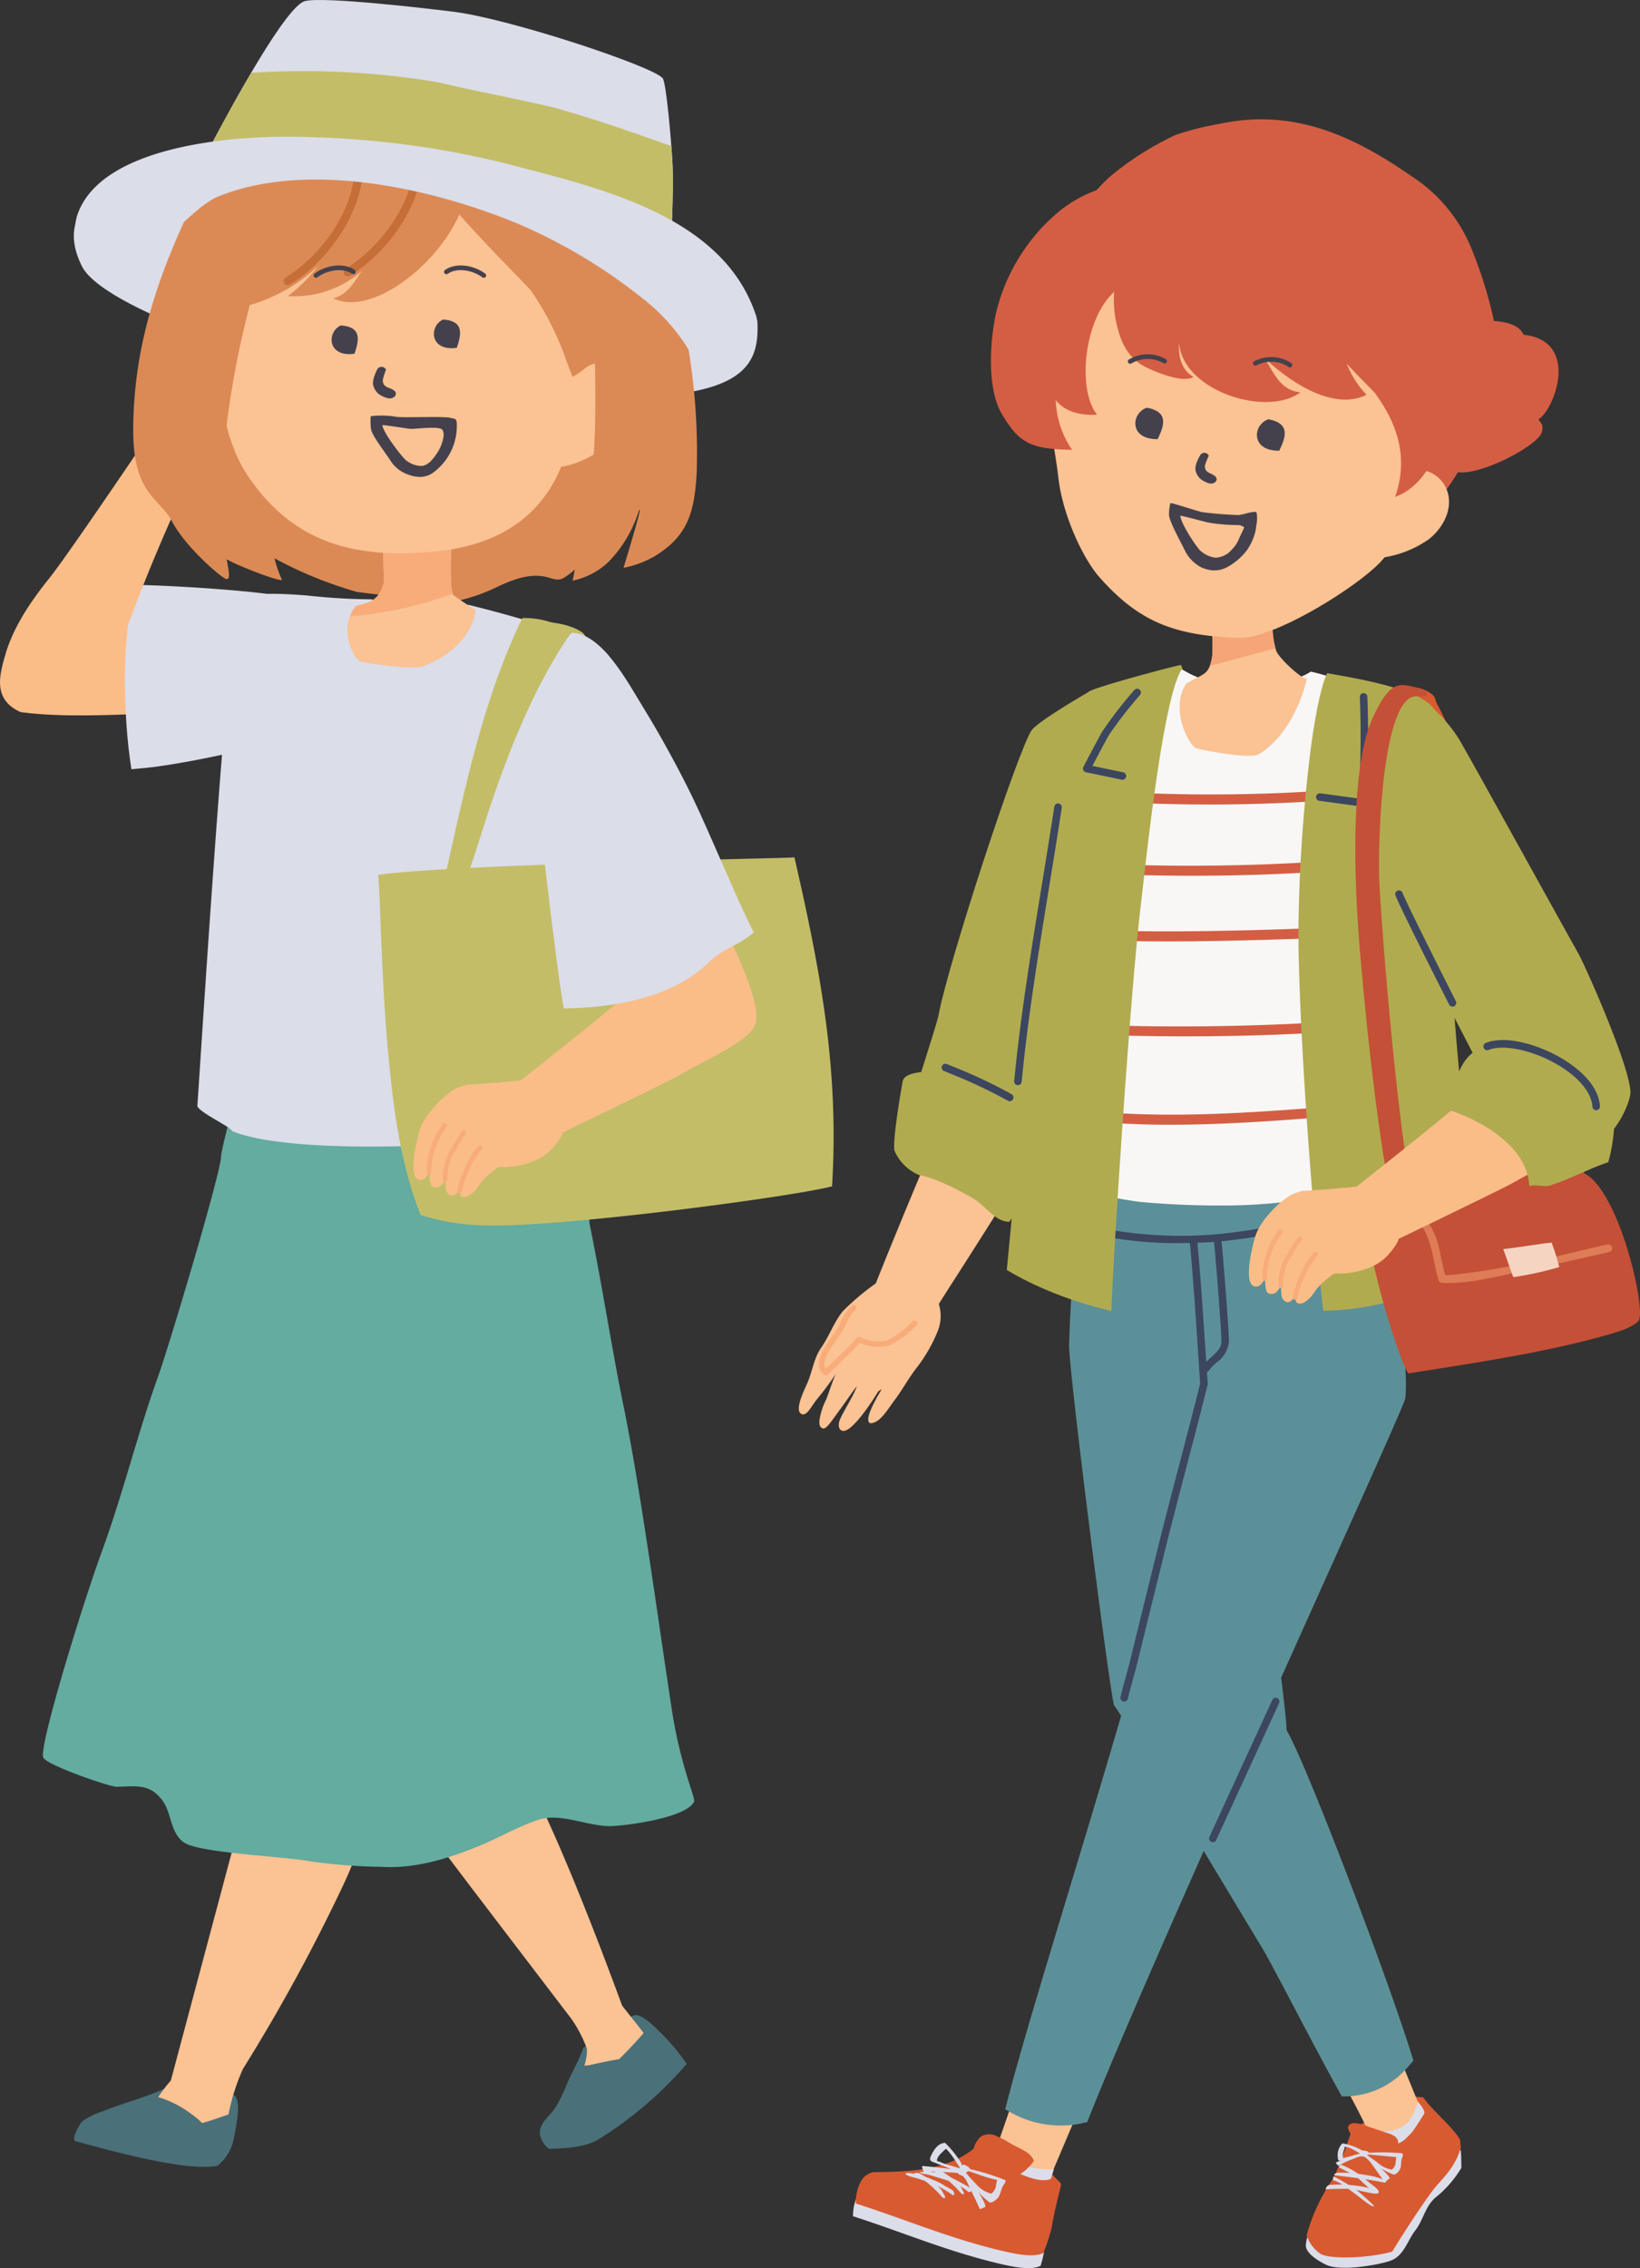 <svg id="img-deco01" xmlns="http://www.w3.org/2000/svg" xmlns:xlink="http://www.w3.org/1999/xlink" width="211.081" height="291.816" viewBox="0 0 211.081 291.816">
  <rect x="0" y="0" width="211.081" height="291.816" fill="#333333" stroke="none"/>
  <defs>
    <clipPath id="clip-path">
      <rect id="長方形_875" data-name="長方形 875" width="211.081" height="291.816" fill="none"/>
    </clipPath>
  </defs>
  <g id="グループ_3141" data-name="グループ 3141" clip-path="url(#clip-path)">
    <path id="パス_20839" data-name="パス 20839" d="M148.8,294.783c1.089-1.533,1.661-3.34,2.854-4.778a33.3,33.3,0,0,1,4.207-3.547c.978-2.439,4.349-10.8,7.514-18.153.921.46,8.156,3.54,10.9,4.525-4.561,7.394-10.159,15.995-10.295,16.283a5.241,5.241,0,0,1-.166,3.551,20.111,20.111,0,0,1-2.626,4.574c-1.056,1.33-1.854,2.84-2.869,4.2-1.131,1.519-1.942,3-3.161,3.009-1.067-.343,1.414-4.251,1.482-4.4l-.457.311c-.086.158-3.472,5.734-4.73,5.02-.122-.072-.438-.25-.323-.98.136-.874,1.945-3.492,2.28-4.694-.423.534-1.729,2.416-2.115,2.938-1.193,1.609-1.836,2.707-2.316,2.45-.253-.136-.4-.259-.364-1.027a8.62,8.62,0,0,1,.866-2.665c.423-1.079.842-2.457,1.243-3.3a39,39,0,0,1-2.482,3.329c-.687.854-1.259,2.165-1.938,1.836-.988-.479.426-3.205.795-4.078.594-1.407.837-3.176,1.705-4.4" transform="translate(-43.145 -121.34)" fill="#fbc293"/>
    <path id="パス_20840" data-name="パス 20840" d="M172.225,309.475c.149-.259.289-.535.429-.816a6.728,6.728,0,0,1,1.392-2.07.352.352,0,0,1,.464.529,6.244,6.244,0,0,0-1.228,1.86c-.148.293-.294.582-.45.851s-.4.611-.669,1c-.726,1.028-1.823,2.583-1.649,3.511a.818.818,0,0,0,.186.39c.486-.492.987-.972,1.487-1.453.85-.819,1.73-1.664,2.528-2.552a.353.353,0,0,1,.455-.06,5.152,5.152,0,0,0,3.519.371,12.335,12.335,0,0,0,3.064-2.315l.133-.122a.351.351,0,0,1,.475.518l-.129.121a11.637,11.637,0,0,1-3.346,2.471,6.1,6.1,0,0,1-3.839-.3c-.764.828-1.581,1.614-2.373,2.378-.573.552-1.149,1.1-1.7,1.67a.355.355,0,0,1-.329.1.341.341,0,0,1-.118-.051,1.545,1.545,0,0,1-.7-1.031c-.23-1.223.876-2.79,1.763-4.047.264-.376.491-.7.638-.947" transform="translate(-64.4 -138.614)" fill="#f7ac7a"/>
    <path id="パス_20841" data-name="パス 20841" d="M140.028,167.418c.852-1.187,7.349-4.931,7.349-4.931l2.916,19.113-6.1,33.292s-5.162,9.2-5.162,9.523-14.855-7.937-14.855-7.937,3.656-11.3,3.834-12.288c1.172-6.535,10.3-34.382,12.018-36.772" transform="translate(-7.231 -73.484)" fill="#b1ab4f"/>
    <path id="パス_20842" data-name="パス 20842" d="M138.03,251.624c5.63,1.128,17.293,7.635,18.435,10.682a83.033,83.033,0,0,0-7.95,8.681c-1.908-.035-2.949-2.029-4.759-3.077-1.4-.808-4.682-2.574-6.839-2.931a5.964,5.964,0,0,1-3.178-3.157c-.254-1.325.853-7.826,1.067-8.9s2.153-1.155,3.225-1.3" transform="translate(-18.62 -113.795)" fill="#b1ab4f"/>
    <path id="パス_20843" data-name="パス 20843" d="M147.89,249.887l.623.26a64.815,64.815,0,0,1,7.717,3.623.484.484,0,1,1-.483.839,64.166,64.166,0,0,0-7.607-3.569l-.623-.26a.484.484,0,0,1,.372-.893" transform="translate(-26.033 -112.993)" fill="#3c465f"/>
    <path id="パス_20844" data-name="パス 20844" d="M42.524,513.2c.29.206,8.442,1.435,10.825-1.085a37.307,37.307,0,0,0,7.4-10.724,7.711,7.711,0,0,1,1.2,2.151c.041.712.056,1.424.053,2.14a14.406,14.406,0,0,1-3.426,3.889c-1.261,1.183-1.475,2.822-2.509,4.163C55,515.121,54.605,517.1,52.7,517.68c-1.886.578-6.335,1.3-8.1.455-.922-.441-2.7-1.486-2.608-2.568.107-1.238.7-2.251.541-2.362" transform="translate(126.082 -226.753)" fill="#dbdde9"/>
    <path id="パス_20845" data-name="パス 20845" d="M48.056,496.4a23.346,23.346,0,0,0,7.137-3.883,17.467,17.467,0,0,1,1.924.061c1.3,1.826,3.923,3.928,4.746,5.458.036.358.071.716.093,1.074-.891,2.812-2.406,3.867-3.672,5.536-1.458,1.923-4.471,6.613-5.14,7.779-3.189.878-7.8.983-9.145.339a4.428,4.428,0,0,1-1.879-2.453,23.981,23.981,0,0,1,3.506-7.414,68.291,68.291,0,0,0,2.431-6.5" transform="translate(126.055 -222.736)" fill="#d85a31"/>
    <path id="パス_20846" data-name="パス 20846" d="M92.656,449.051c-.033-.009-.052-.021-.045-.038s.019.006.045.038" transform="translate(67.698 -203.062)" fill="#fbc293"/>
    <path id="パス_20847" data-name="パス 20847" d="M62.027,443.356c2.567,6.172,11,27.352,11.375,27.95.248.394.425.679.425.679s-.646,3.264-5.462,3.622c-.46.035-.908.145-1.361.194.081-.488-.277-.778-.314-1.2-.114-1.331-14.682-26.991-15.612-28.11.6.172,7.277-.815,10.949-3.138" transform="translate(109.275 -200.505)" fill="#fbc293"/>
    <path id="パス_20848" data-name="パス 20848" d="M55.96,505.149a.106.106,0,0,1,.027.02l.026-.015c.152-.078.862.128.8.185a.464.464,0,0,0-.061.081l.311-.013a29.723,29.723,0,0,1,3.945.061c.1.008.185.048.2.115.05.244-.1.44-.151.67-.08.359-.048.725-.132,1.081-.1.422-.654.976-.927.879a10.091,10.091,0,0,1-1.751-.879c-.271-.2-1.731-1.285-1.8-1.3l0-.006-.1-.084a3.3,3.3,0,0,1-.64-.117.929.929,0,0,1,.02-.116,3.715,3.715,0,0,1,.226-.56m2.009,1.528a3.48,3.48,0,0,0,1.805.9c.176,0,.507-.555.512-.8,0-.338.083-.48.072-.815-1.278-.09-3.328-.321-3.7-.311,0,.013-.008.028-.013.04.431.415.841.6,1.326.989" transform="translate(119.341 -228.445)" fill="#dbdde9"/>
    <path id="パス_20849" data-name="パス 20849" d="M58.933,506.337c.25.033,3.214,2.48,3.162,2.928-.2.163-.415.316-.626.468-.122-.114-1.321-1.848-1.6-2.208a4.164,4.164,0,0,0-1.042-1.088c.041-.059.078-.1.1-.1" transform="translate(116.76 -228.987)" fill="#dbdde9"/>
    <path id="パス_20850" data-name="パス 20850" d="M67.175,506.473c.285-.073,1.452-.593,1.538-.186a.07.07,0,0,1,0,.014,2.119,2.119,0,0,0-.565.136c-.422.189-.85.329-1.337.536a5.446,5.446,0,0,0-.983.546c-.152.112-.517-.373-.439-.406a13.082,13.082,0,0,1,1.791-.639" transform="translate(106.559 -228.895)" fill="#dbdde9"/>
    <path id="パス_20851" data-name="パス 20851" d="M65.8,503.46a7.871,7.871,0,0,1,2,.649,4.876,4.876,0,0,1,.553.3c-.047.1-.125.352-.161.462s-.061.216-.061.216-1.849.416-2.237.487c-.2.037-.483.184-.639.072-.092-.067-.113-.338-.115-.468a2.122,2.122,0,0,1,.553-1.688.146.146,0,0,1,.111-.031m-.019,1.747c.083.261.2.076.391.043.615-.1,1.225-.366,1.824-.485a12.949,12.949,0,0,0-1.264-.709c-.2-.072-.658-.191-.658-.191a5.8,5.8,0,0,0-.217.678,1.54,1.54,0,0,0-.075.664" transform="translate(107.044 -227.686)" fill="#dbdde9"/>
    <path id="パス_20852" data-name="パス 20852" d="M61.7,508.5a9.268,9.268,0,0,1,2.159,1.155,16.753,16.753,0,0,1,1.418,1.112c.262.226,1.188.851,1.226,1.148a.258.258,0,0,1,0,.058c-.36.652-2.138-1.387-2.769-1.853a16.813,16.813,0,0,0-2.341-1.282.4.4,0,0,1,.307-.339" transform="translate(110.952 -229.965)" fill="#dbdde9"/>
    <path id="パス_20853" data-name="パス 20853" d="M63.2,511.493c.759.4,1.482.858,2.2,1.312a30.6,30.6,0,0,1,2.407,2.143.668.668,0,0,1-.012.1c-.3.064-1.509-.928-1.871-1.211-.817-.632-1.737-1.3-2.543-1.823a3.741,3.741,0,0,0-.828-.337,1.831,1.831,0,0,1,.061-.492c.2.1.4.208.589.311" transform="translate(109.013 -231.179)" fill="#dbdde9"/>
    <path id="パス_20854" data-name="パス 20854" d="M60.052,510.365a.329.329,0,0,0,.081-.026c.444-.016.911-.013,1.426.014a24.02,24.02,0,0,1,3.05.423c.553.1,2.2.6,1.669.807-.013.006-.02.026-.031.038-.048-.011-.095-.023-.141-.032-2.192-.444-4.263-.672-6.429-.946a.5.5,0,0,1,.375-.278" transform="translate(112.01 -230.793)" fill="#dbdde9"/>
    <path id="パス_20855" data-name="パス 20855" d="M61.906,513.166l.1-.008a16.977,16.977,0,0,1,2.137-.011,16.533,16.533,0,0,1,2.126.259c.351.067.7.14,1.039.232a2.865,2.865,0,0,1,.8.209c.088.057.1.267.132.341-.11.38-3-.48-3.645-.519-.261-.017-2.258-.01-3.169.07a.682.682,0,0,1,.479-.572" transform="translate(109.192 -232.054)" fill="#dbdde9"/>
    <path id="パス_20856" data-name="パス 20856" d="M57.266,496.312a6.435,6.435,0,0,0,1.276-2.718c.554.649,1,1.288.825,1.6-.15.272-1.4,2.209-1.627,2.444-.943.979-1.282,1.4-2.7,1.567-.817.1-2.516-.712-3.221-.9-.175-.213-.583-.716-1.164-1.431a11.873,11.873,0,0,0,3.267.542,4.341,4.341,0,0,0,3.341-1.109" transform="translate(123.928 -223.225)" fill="#dbdde9"/>
    <path id="パス_20857" data-name="パス 20857" d="M57.639,498.681a5.413,5.413,0,0,1,1.73.443q1.228.414,2.459.821c.489.162,1.117.359,1.352.867a1.225,1.225,0,0,1-.65,1.546,44.888,44.888,0,0,1-4.631-1.29,4.7,4.7,0,0,1-1.044-1.575c-.214-.507.266-.808.783-.812" transform="translate(116.699 -225.525)" fill="#d85a31"/>
    <path id="パス_20858" data-name="パス 20858" d="M130.087,457.282l9.9,1.985-11.534,27.139c-1.592,3.212-.239,2.835-3.717,3.9-1.294.395-6.725,1.092-7.558-.538-.508-.993,2.947-4.471,3.673-5.421.349-.46,9.233-27.061,9.233-27.061" transform="translate(6.932 -206.803)" fill="#fbc293"/>
    <path id="パス_20859" data-name="パス 20859" d="M140.464,516.36a71.337,71.337,0,0,0,13.578,4.925c3.206.882,7.03,2.1,10.584,1.978a14.315,14.315,0,0,1-.435,1.768c-1.061.527-2.773.343-5.626-.345-6.587-1.587-12.217-4.006-18.52-6.025a6.325,6.325,0,0,1,.21-1.669,5.907,5.907,0,0,1,.208-.632" transform="translate(-30.257 -233.52)" fill="#dbdde9"/>
    <path id="パス_20860" data-name="パス 20860" d="M138.248,507.383c4.868-.053,9.866-.2,13.405-3.411a13.474,13.474,0,0,1,2.826,1.1c1.251.625,2.473,1.3,3.778,1.8a21.821,21.821,0,0,0,3.18.9c.133.339.957.851,1.012,1.217-.415,1.779-.908,3.589-1.188,5.377a20.594,20.594,0,0,1-1.1,3.415c-1.064.528-2.773.344-5.626-.343-6.587-1.589-12.218-4.008-18.521-6.027a6.351,6.351,0,0,1,.211-1.67c.411-1.542,1.047-2.077,2.018-2.361" transform="translate(-25.874 -227.918)" fill="#d85a31"/>
    <path id="パス_20861" data-name="パス 20861" d="M149.324,508.78a2.4,2.4,0,0,1,.372-.339c.19-.047.891.4.812.455-.029.019.135.13.248.155a28.955,28.955,0,0,1,4.428,1.406c-.018.308-.243.5-.372.761-.2.407-.277.856-.477,1.259-.24.478-1.012.982-1.277.789a10.943,10.943,0,0,1-1.618-1.562c-.34-.46-1.638-1.585-1.637-1.643-.026-.045-.053-.087-.078-.129a3.2,3.2,0,0,1-.682-.339.389.389,0,0,1,.015-.053,3.811,3.811,0,0,1,.267-.761m2.02,2.129a3.766,3.766,0,0,0,1.948,1.252c.2.012.609-.647.632-.952.027-.418.12-.406.131-.823-1.421-.21-3.3-1.087-3.718-1.1-.007.016-.265.188-.27.2a18.9,18.9,0,0,0,1.277,1.423" transform="translate(-25.742 -229.938)" fill="#dbdde9"/>
    <path id="パス_20862" data-name="パス 20862" d="M154.375,510.9c.057.07.108.135.147.19.306.419,2.332,3.4,2.113,3.836-.221.1-.452.2-.681.288-.511-1.148-1.588-3.335-2.13-4.475.179.059.362.115.547.162Z" transform="translate(-29.83 -230.977)" fill="#dbdde9"/>
    <path id="パス_20863" data-name="パス 20863" d="M157.4,510.1c1.769-.317,3.85.7,5.344,1.55.215.122,1.544.707.847,1.03-.183.085-.428-.21-.556-.3a10.012,10.012,0,0,0-3.036-1.4c-.645-.185-1.278-.417-1.934-.567a3.042,3.042,0,0,1-.97-.245.169.169,0,0,1,.039-.012c.09-.024.178-.044.265-.059" transform="translate(-38.76 -230.662)" fill="#dbdde9"/>
    <path id="パス_20864" data-name="パス 20864" d="M161.459,510.4c.057-.006.112-.007.168-.01a10.33,10.33,0,0,1,2.96.848,7.849,7.849,0,0,1,1.787.908,5.92,5.92,0,0,1,.876.5c.174.158.311.79-.074.552a14.084,14.084,0,0,0-2.949-1.6c-.751-.24-1.5-.523-2.266-.7-.252-.056-1.347-.439-.5-.506" transform="translate(-44.611 -230.819)" fill="#dbdde9"/>
    <path id="パス_20865" data-name="パス 20865" d="M159.236,509.44a2.113,2.113,0,0,1,.326.066c.327.188.652.382.965.591.1.075.208.149.312.219.065.045.133.093.2.138a8.3,8.3,0,0,1,1.243,1.111,7.182,7.182,0,0,1,.518.93c.065.286-.193.245-.422,0a15.321,15.321,0,0,0-2.039-1.938c-.316-.208-.685-.341-1.006-.543-.3-.184-.851-.664-.1-.573" transform="translate(-38.745 -230.386)" fill="#dbdde9"/>
    <path id="パス_20866" data-name="パス 20866" d="M163.655,510.373a2.124,2.124,0,0,1,.324.065c.328.188.65.383.964.592.1.075.208.148.311.219l.2.138A8.159,8.159,0,0,1,166.7,512.5a7.048,7.048,0,0,1,.52.929c.065.288-.194.245-.423,0a15.228,15.228,0,0,0-2.038-1.939c-.319-.209-.685-.341-1.008-.544-.294-.183-.85-.663-.093-.572" transform="translate(-45.582 -230.807)" fill="#dbdde9"/>
    <path id="パス_20867" data-name="パス 20867" d="M160.726,503.325a.194.194,0,0,1,.148.053,13.109,13.109,0,0,1,1.928,2.388c.153.239.343,1.02.426,1.064-.035.037-.156.357-.188.395-.5-.079-1.687-.519-1.361-.457-.911-.453-1.488-.589-1.986-.819-.252-.119-.674-.176-.787-.434-.067-.154.074-.491.153-.646.329-.656.815-1.437,1.667-1.544m-.509,2.468c.714.347,1.78.54,2.58.846-.37-.593-.891-1.383-1.2-1.8-.185-.248-.648-.761-.648-.761a6.683,6.683,0,0,0-.667.623,1.825,1.825,0,0,0-.489.724c-.062.372.182.249.426.367" transform="translate(-39.179 -227.625)" fill="#dbdde9"/>
    <path id="パス_20868" data-name="パス 20868" d="M164.471,509.34c-.083.08.119.308.038.393a10.154,10.154,0,0,0-1.407-.152c-.58-.011-1.147-.092-1.816-.123a5.792,5.792,0,0,0-1.4.111c-.222.053-.469-.819-.363-.812.826.044,4.455.456,4.947.584" transform="translate(-40.815 -230.082)" fill="#dbdde9"/>
    <path id="パス_20869" data-name="パス 20869" d="M138.713,505.64c2.278,1.149,4.985,2.177,7.594,1.959q-.18.62-.368,1.245c-1.4.622-3.552-.5-4.808-.935a14.656,14.656,0,0,1-3.405-1.5c.12-.346.244-.716.374-1.1.206.11.409.223.615.328" transform="translate(-10.666 -228.524)" fill="#dbdde9"/>
    <path id="パス_20870" data-name="パス 20870" d="M143.461,501.621a2.048,2.048,0,0,1,2.01-.094,13.942,13.942,0,0,1,1.926,1.024c.666.377,1.381.666,2.018,1.1a2.256,2.256,0,0,1,.886,1.066,5.61,5.61,0,0,1-2.63,2.141,31.231,31.231,0,0,1-5.186-2.381,2.057,2.057,0,0,1-.028-.853,3.209,3.209,0,0,1,1-2" transform="translate(-17.235 -226.714)" fill="#d85a31"/>
    <path id="パス_20871" data-name="パス 20871" d="M74.075,303.624c2.215,17.711,7.116,52.78,7.159,56.3,2.511,4.184,13.345,32.657,16.321,42.51-.238.276-.471.54-.692.79a10.733,10.733,0,0,1-8.522,3.8c-3.52-6.265-8.811-16.711-10.247-19.079-4.643-7.672-18.639-31.06-19.075-31.2-.743-3.15-5.834-43.148-5.777-46.387.094-5.344,20.832-6.729,20.832-6.729" transform="translate(84.362 -137.312)" fill="#5c9098"/>
    <path id="パス_20872" data-name="パス 20872" d="M77.585,305.867c-5.1-1.455-9.694-6-14.367-9.309.117-5.756,1.294-20.69,1.352-21.484l36.567-1.953c.431,2.536,6.114,21.365,5.359,30.284-.348,1.819-32.388,71.382-40.945,93.128A13.182,13.182,0,0,1,55,394.883c4.874-19.6,27.885-87.5,22.581-89.016" transform="translate(74.386 -123.517)" fill="#5c9098"/>
    <path id="パス_20873" data-name="パス 20873" d="M71.7,286.569a53.826,53.826,0,0,0,15.973.976,81.231,81.231,0,0,0,12.966-2.379l1.854-.443a.484.484,0,0,1,.223.943q-.926.219-1.851.442a82.056,82.056,0,0,1-13.123,2.4q-2.575.187-5.007.187a49.846,49.846,0,0,1-11.255-1.186.484.484,0,1,1,.22-.942" transform="translate(69.037 -128.758)" fill="#3c465f"/>
    <path id="パス_20874" data-name="パス 20874" d="M102.013,290.425a.48.48,0,0,1,.528.435c.408,4.233.77,9.686,1.091,14.5.093,1.4.182,2.752.268,3.994a.484.484,0,0,1-.449.516h-.035a.484.484,0,0,1-.482-.451c-.086-1.243-.175-2.591-.268-4-.319-4.8-.681-10.249-1.088-14.467a.484.484,0,0,1,.435-.528" transform="translate(51.542 -131.341)" fill="#3c465f"/>
    <path id="パス_20875" data-name="パス 20875" d="M97.777,306.2c.691-.628,1.288-1.171,1.288-2.012,0-1.487-.724-10.574-.934-12.646a.484.484,0,0,1,.964-.1c.211,2.081.939,11.235.939,12.743a3.705,3.705,0,0,1-1.605,2.729,6.78,6.78,0,0,0-.961,1,.484.484,0,1,1-.784-.566,7.553,7.553,0,0,1,1.095-1.146" transform="translate(58.14 -131.605)" fill="#3c465f"/>
    <path id="パス_20876" data-name="パス 20876" d="M102.274,362.3c.2-.711.391-1.418.563-2.118q1.783-7.279,3.583-14.553c.861-3.483,1.832-7.185,2.769-10.764.9-3.439,1.834-6.994,2.664-10.338a.484.484,0,0,1,.94.233c-.831,3.35-1.765,6.908-2.666,10.35-.938,3.576-1.908,7.275-2.767,10.75q-1.8,7.273-3.582,14.553c-.174.708-.371,1.425-.571,2.145-.234.848-.476,1.725-.676,2.587a.484.484,0,0,1-.471.375.468.468,0,0,1-.11-.013.484.484,0,0,1-.363-.58c.2-.882.45-1.769.687-2.627" transform="translate(42.636 -146.597)" fill="#3c465f"/>
    <path id="パス_20877" data-name="パス 20877" d="M92.844,399.019a.484.484,0,0,1,.88.4L85.617,417.06a.484.484,0,0,1-.44.282.47.47,0,0,1-.2-.044.483.483,0,0,1-.237-.642Z" transform="translate(70.921 -180.326)" fill="#3c465f"/>
    <path id="パス_20878" data-name="パス 20878" d="M16.9,163.409c3.117,5.645,4.467,12.725,6.554,18.812,2.8,8.17,10.228,33.376,11.415,37.7A26.454,26.454,0,0,1,36.2,228.56a30.909,30.909,0,0,1-3.328.595,108.338,108.338,0,0,0-1.64-12.06c-1.307-7.509-11.457-35.664-14.041-42.583-1.1-2.935-4.1-13.367-4.784-13.438,1.494.154,2.889.223,3.987,1.224.292.267.318.761.511,1.11" transform="translate(168.057 -72.845)" fill="#d85a31"/>
    <path id="パス_20879" data-name="パス 20879" d="M59.45,160.573c.981-.976,5.256-2.424,9.305-3.341a12.064,12.064,0,0,0,6.043,1.857c2.895.211,8.019.133,10.493-1.568.064-.043,10.056,2.429,13.256,6.012a134.115,134.115,0,0,1-.56,21.566c-1.9,16.7-2.653,36.956-2.841,38.043a77.591,77.591,0,0,1-18.991,3.033,111.385,111.385,0,0,1-12.777-.43c-2.272-.25-10.572-1.89-10.572-1.89s2.8-46.631,3.557-50.919c.5-2.815.924-10.214,3.087-12.365" transform="translate(83.407 -71.107)" fill="#f8f7f6"/>
    <path id="パス_20880" data-name="パス 20880" d="M102.912,185.114v1.293c-6.259.541-12.635.816-18.985.816-5.89,0-11.753-.238-17.475-.7v-1.306a219.005,219.005,0,0,0,36.46-.1" transform="translate(71.769 -83.717)" fill="#d45e44"/>
    <path id="パス_20881" data-name="パス 20881" d="M102.912,201.736v1.293q-10.142.872-21.108.878c-5,0-10.126-.148-15.352-.421v-1.292a264.226,264.226,0,0,0,36.46-.458" transform="translate(71.769 -91.234)" fill="#d45e44"/>
    <path id="パス_20882" data-name="パス 20882" d="M102.912,217.584v1.292c-8.238.359-16.488.645-24.459.645q-6.138,0-12-.265v-1.283c11.483.529,23.983.157,36.46-.389" transform="translate(71.769 -98.401)" fill="#d45e44"/>
    <path id="パス_20883" data-name="パス 20883" d="M102.912,239.56v1.294c-6.877.543-14.184.82-22.02.82q-6.933,0-14.439-.29V240.1a312.6,312.6,0,0,0,36.46-.537" transform="translate(71.769 -108.339)" fill="#d45e44"/>
    <path id="パス_20884" data-name="パス 20884" d="M99.526,259.689q1.68-.128,3.385-.259v1.295c-1.093.083-2.182.165-3.261.25-6.764.523-13.648,1.056-20.667,1.056a110.835,110.835,0,0,1-12.532-.669v-1.3c11.328,1.3,22.355.461,33.075-.369" transform="translate(71.77 -117.326)" fill="#d45e44"/>
    <path id="パス_20885" data-name="パス 20885" d="M82.415,148.892c.094-.626.1-5.257-.639-5.257,1.277,0,8.514-1,8.73-1a10.112,10.112,0,0,0,.139,5.579c.318,1,3.83,4.167,3.985,3.493-.9,3.907-3.045,7.892-6.2,9.831-1.109.678-6.808-.445-8.1-.756-1.114-.627-3.323-5.255-1.26-8.317,2.246-1.372,2.951-.988,3.348-3.576" transform="translate(73.606 -64.507)" fill="#fbc293"/>
    <path id="パス_20886" data-name="パス 20886" d="M94.432,147.919c-.609.152-1.218.307-1.823.475-2.206.609-4.4,1.209-6.621,1.752a6.4,6.4,0,0,0,.3-1.255c.1-.626.1-5.256-.638-5.256,1.277,0,8.514-1,8.729-1a10.246,10.246,0,0,0,.057,5.282" transform="translate(69.735 -64.507)" fill="#f5a577"/>
    <path id="パス_20887" data-name="パス 20887" d="M41.014,158.115c3.093.558,11.806,1.92,13.694,4.526,2.086,2.881,2.716,10.881,2.913,15.462s-.742,16.156-.4,21.585,1.093,12.811,1.756,20.862c.434,5.333,1.088,10.258,1.869,15.057a84.265,84.265,0,0,1-12.866,3.622,35.29,35.29,0,0,1-7.481.922c-1.643-15.43-3.184-37.987-3.184-48.842a203.705,203.705,0,0,1,1.567-23.316c.684-5.238,1.517-8.675,2.135-9.878" transform="translate(129.8 -71.506)" fill="#b1ab4f"/>
    <path id="パス_20888" data-name="パス 20888" d="M118.059,159.634c.2-.413,9.8-3.022,11.834-3.455a4.644,4.644,0,0,0,.219.42c-2.5,3.289-4.742,25.16-5.443,31.131-1.347,11.462-3.549,45.635-3.713,51.569A50.656,50.656,0,0,1,111.25,236a39.651,39.651,0,0,1-3.755-1.978c.2-1.98,1.651-18.053,3.713-35.466,2.182-18.429,6.361-37.9,6.851-38.925" transform="translate(22.088 -70.631)" fill="#b1ab4f"/>
    <path id="パス_20889" data-name="パス 20889" d="M5.02,277.687s18.273-3.731,22.5-2.645c4.841,1.245,8.682,18.084,7.516,19.23-.976.959-2.856,1.484-5.778,2.255C21.719,298.519,12.994,299.8,5.426,301,4.133,299.312-.936,282.534.151,279.518c.439-.551,4.109-1.769,4.868-1.832" transform="translate(175.837 -124.296)" fill="#c45037"/>
    <path id="パス_20890" data-name="パス 20890" d="M45.791,299.544a.081.081,0,0,0-.037-.048h.024c0,.015.008.032.013.048" transform="translate(140.228 -135.445)" fill="#dd7c56"/>
    <path id="パス_20891" data-name="パス 20891" d="M12.962,284.519a10.645,10.645,0,0,1,2.2,4.947c.215.924.385,1.866.644,2.78h-.024c-.049-.032-.11-.009,0,0a.081.081,0,0,1,.037.048c0-.015-.008-.032-.013-.047a1.94,1.94,0,0,0,.227,0c.263-.013.527-.028.788-.053,6.672-.66,13.326-2.37,19.844-3.9.635-.147.9.828.269.976q-4.9,1.149-9.84,2.164c-3.724.766-7.831,1.975-11.669,1.821a.517.517,0,0,1-.488-.372c-.61-2.114-.766-4.5-1.85-6.454-1.574-2.833-4.744-2.022-5.548.945a.506.506,0,0,1-.976-.268c.707-2.611,4.061-5.13,6.4-2.587" transform="translate(170.199 -128.194)" fill="#dd7c56"/>
    <path id="パス_20892" data-name="パス 20892" d="M26.177,295a43.647,43.647,0,0,1-5.906,1.3c-.486-1.183-.862-2.416-1.305-3.617,2.08-.222,4.142-.594,6.219-.841A29.915,29.915,0,0,1,26.177,295" transform="translate(174.516 -131.98)" fill="#f5d4c2"/>
    <path id="パス_20893" data-name="パス 20893" d="M37.453,35.624a38.483,38.483,0,0,1,8.739-5.6,36.13,36.13,0,0,1,5.624-1.413c9.2-1.991,16.909,1.3,24.6,6.662a20,20,0,0,1,7.763,9.235,55.545,55.545,0,0,1,3.363,11.528c.964,7.688-3.963,16.814-8.739,22.545-1.378,1.654-4.679,3.888-4.615,3.615S72.852,64.4,72.852,64.4l-39.5-24.126a42.9,42.9,0,0,1,4.105-4.649" transform="translate(105.146 -12.673)" fill="#d45e44"/>
    <path id="パス_20894" data-name="パス 20894" d="M92.725,56.322l7.9,22.065a34.256,34.256,0,0,1-2.543,17.576c-1.062,2.636-14.061,11.114-19.1,10.942-8.466-.288-12.912-2.186-17.872-7.735-2.184-2.444-4.807-8.06-5.35-12.889-.317-2.817-1.459-9.047-1.459-9.047l7.446-22.328Z" transform="translate(80.46 -24.831)" fill="#fbc293"/>
    <path id="パス_20895" data-name="パス 20895" d="M47.7,111.667a12.038,12.038,0,0,0,1.724-.834c1.845-1.174,4.085.1,4.892,1.636,1.238,2.367.026,5.112-2.066,6.8a13.773,13.773,0,0,1-7.376,2.512c.341-.75.627-1.5.875-2.222.848-2.488,1.951-7.9,1.951-7.9" transform="translate(131.686 -49.916)" fill="#fbc293"/>
    <path id="パス_20896" data-name="パス 20896" d="M90.218,118.176c.23-.009,3.716,1.126,4.044,1.167,2.293.3,4.327.353,4.661.368.714-.1,1.517-.406,2.023-.4l.232,0,.068.177a4.037,4.037,0,0,1-.043,1.5c-.023.193-.047.356-.051.461a7.12,7.12,0,0,1-1.07,2.643l-.04.066a7.95,7.95,0,0,1-2.71,2.315,3.355,3.355,0,0,1-1.521.353c-.065,0-.134,0-.2,0a4.412,4.412,0,0,1-1.5-.387,4.862,4.862,0,0,1-2.154-2.261c-.394-.828-1.989-3.677-2-4.509a5.993,5.993,0,0,1,.181-1.494Zm3.84,6.173a3.572,3.572,0,0,0,1.885.848,2.911,2.911,0,0,0,2.141-1.094,3.96,3.96,0,0,0,.924-1.448l.458-.962a4.341,4.341,0,0,0,.168-.435,2.286,2.286,0,0,0-.3-.138c-.1-.042-.182-.078-.254-.117a24.337,24.337,0,0,1-3.907-.3c-.407-.058-3.281-.862-3.753-.907.015.955,2.169,4.209,2.637,4.555" transform="translate(60.502 -53.444)" fill="#44414d"/>
    <path id="パス_20897" data-name="パス 20897" d="M101.194,106.728a10.552,10.552,0,0,0-.454,1.115.866.866,0,0,0,.326.987c.313.227,1.171.441,1.14.937-.026.472-.664.638-1.031.5a3.914,3.914,0,0,1-.838-.4,1.91,1.91,0,0,1-.784-1.045c-.288-.7.257-1.664.576-2.223a.617.617,0,0,1,1.063.135" transform="translate(54.385 -48.095)" fill="#44414d" fill-rule="evenodd"/>
    <path id="パス_20898" data-name="パス 20898" d="M52.545,45.454a16.749,16.749,0,0,1,15.023-3.618,32.7,32.7,0,0,1,14.065-2.209c4.57.353,13.486,2.636,20.432,16.581,2.6,5.227,2.372,22.658-5.825,25.6,1.723-4.973.349-9.255-2.458-13.154.11-.056-2.8-2.828-3.792-4.026a12.194,12.194,0,0,0,2.568,4.045c-4.354,2.183-10.119-1.836-13.183-4.784,1.3,1.97,2,4.178,4.681,4.48-4.46,3.249-15.183-.246-15.627-6.387-.115,1.717.267,3.472,1.855,4.4-1.339.784-4.362-.44-5.84-1.119-2.7-1.237-3.621-3.439-4.219-6.464a15.386,15.386,0,0,1-.161-3.353c-3.927,3.606-4.758,12.581-2.19,15.795-2.605.135-4.3-.613-5.317-1.872a12,12,0,0,0,2.109,6.395c-5.092-.129-6.713-.642-9.047-4.611-1.966-3.342-1.539-9.575-.7-13.184a24.356,24.356,0,0,1,7.624-12.509" transform="translate(83.326 -17.884)" fill="#d45e44"/>
    <path id="パス_20899" data-name="パス 20899" d="M22.467,81.934c.064-.354.128-.707.2-1.059l.925-5.412c2.758-.341,5.438.2,5.991,1.685,7.326.781,4,9.651,1.929,10.887.017.233.829.593.39,1.76-.687,1.828-9.383,6.362-11.694,4.721-1.515-1.077-1.136-1.857-.444-2.835,2.143-3.022,2.18-6.3,2.708-9.748" transform="translate(166.502 -34.083)" fill="#d45e44" fill-rule="evenodd"/>
    <path id="パス_20900" data-name="パス 20900" d="M111.315,83.865a4.69,4.69,0,0,1,4.747-.014.3.3,0,0,1-.351.489,4.088,4.088,0,0,0-4.117.059.292.292,0,0,1-.145.033.3.3,0,0,1-.134-.566" transform="translate(34.01 -37.629)" fill="#44414d"/>
    <path id="パス_20901" data-name="パス 20901" d="M81.843,84.391a4.678,4.678,0,0,1,4.738.228.3.3,0,0,1-.157.56.288.288,0,0,1-.146-.041,4.09,4.09,0,0,0-4.108-.245.3.3,0,1,1-.327-.5" transform="translate(79.594 -37.914)" fill="#44414d"/>
    <path id="パス_20902" data-name="パス 20902" d="M113.529,95.765c2.974.554,2.129,2.476,1.392,4.042-3.741.064-3.42-3.379-1.392-4.042" transform="translate(34.083 -43.309)" fill="#44414d" fill-rule="evenodd"/>
    <path id="パス_20903" data-name="パス 20903" d="M84.961,98.48c2.974.554,2.127,2.476,1.392,4.042-3.74.065-3.42-3.379-1.392-4.042" transform="translate(78.3 -44.537)" fill="#44414d" fill-rule="evenodd"/>
    <path id="パス_20904" data-name="パス 20904" d="M119.852,167.112a54.726,54.726,0,0,1,4.013-5.171.484.484,0,0,1,.735.631,53.521,53.521,0,0,0-3.943,5.077c-.2.3-1.006,1.8-2.186,4.054l3.962.824a.484.484,0,0,1-.1.958.441.441,0,0,1-.1-.011l-4.589-.954a.484.484,0,0,1-.33-.7c.807-1.551,2.212-4.227,2.534-4.711" transform="translate(22.131 -73.161)" fill="#3c465f"/>
    <path id="パス_20905" data-name="パス 20905" d="M64.392,175.7c1.532.205,3.735.5,4.939.669a129.2,129.2,0,0,0,.154-13.043.484.484,0,1,1,.966-.064,131.485,131.485,0,0,1-.184,13.685.484.484,0,0,1-.483.455.648.648,0,0,1-.065,0c-.954-.13-3.665-.5-5.455-.739a.484.484,0,0,1,.128-.96" transform="translate(105.539 -73.631)" fill="#3c465f"/>
    <path id="パス_20906" data-name="パス 20906" d="M57.5,161.124a10.069,10.069,0,0,1,1.772.7c-.019.133-.04.266-.059.4,0,.031-.01.071-.016.112a4.944,4.944,0,0,0-1.959.143c-3.97,1.9-4.292,19.884-4.121,23.588.279,6,2.186,30.2,4.3,40.93a17.463,17.463,0,0,0-2.608.91c-1.6-7.647-3.184-20.894-4.188-32.9-1.054-12.59-.8-24.6,1.655-29.9,2.108-4.55,3.264-4.464,5.229-3.979" transform="translate(124.406 -72.767)" fill="#c45037"/>
    <path id="パス_20907" data-name="パス 20907" d="M11.442,169.153c1.974,3.416,10.55,18.982,15.328,27.534.836,1.5,6.514,14.2,6.676,17.745.06,1.318-2.068,6.111-4.769,6.747-4.569,1.08-10.778-2.528-10.778-2.528S3.6,190.879,2.511,189.061c-1.464-2.444,3.54-25.526,3.54-25.526a18.785,18.785,0,0,1,5.39,5.618" transform="translate(176.406 -73.958)" fill="#b1ab4f" fill-rule="evenodd"/>
    <path id="パス_20908" data-name="パス 20908" d="M43.421,247.8s3.264,6.852,2.78,9.321-6.107,4.7-10.229,7.108c-1.4.821-20.883,10.186-20.883,10.186L11.018,268.5s12.435-9.722,17.74-14.2c2.9-2.441,14.663-6.505,14.663-6.505" transform="translate(158.796 -112.064)" fill="#fabd88"/>
    <path id="パス_20909" data-name="パス 20909" d="M56.829,283.94c.941-1.729,3.371-4.2,4.886-4.6.295-.077.791-.31.92-.242,1.473-.043,6.936-.5,8.2-.732,1.213.309,4.308,3.27,4.635,4.094.079.2-.552,1.664-.526,1.892.1,1.022-.377,1.764-1.45,2.99-2.042,2.335-5.973,2.43-6.285,2.411a1.257,1.257,0,0,0-1.056.246c-.09.079-.193.161-.3.253a9.605,9.605,0,0,0-1.569,1.5c-.137.181-.262.362-.385.54-.49.712-1.314,1.465-1.954,1.3s-.219-1.383-.34-1.16c-.2.377-.63,1.16-1.191.977a.947.947,0,0,1-.6-.667,5.388,5.388,0,0,1-.062-1.563,2.594,2.594,0,0,1-.6.9.921.921,0,0,1-1.146.158c-.336-.282-.316-1.117-.358-1.94-.3.637-.535,1.011-.989,1.1a.729.729,0,0,1-.776-.288c-.868-1.188.359-5.719.558-6.286a6.235,6.235,0,0,1,.4-.881" transform="translate(105.168 -125.891)" fill="#fabd88"/>
    <path id="パス_20910" data-name="パス 20910" d="M84.475,291.852a12.4,12.4,0,0,1,1.582-3.03.3.3,0,0,1,.474.381,11.977,11.977,0,0,0-1.475,2.827,10.877,10.877,0,0,0-.485,2.915.282.282,0,0,1,.013.113.362.362,0,0,1-.2.293.328.328,0,0,1-.111.02.3.3,0,0,1-.207-.081.471.471,0,0,1-.088-.277h0V295a11.082,11.082,0,0,1,.5-3.15" transform="translate(78.487 -130.566)" fill="#f7ac7a"/>
    <path id="パス_20911" data-name="パス 20911" d="M79.964,293.84a29.035,29.035,0,0,1,1.959-3.266.3.3,0,1,1,.5.339,29.564,29.564,0,0,0-1.895,3.148,6.993,6.993,0,0,0-.475,2.557c0,.076,0,.134,0,.173a.3.3,0,0,1-.3.283h-.024a.3.3,0,0,1-.28-.325c0-.031,0-.077,0-.139a7.584,7.584,0,0,1,.517-2.769" transform="translate(85.086 -131.349)" fill="#f7ac7a"/>
    <path id="パス_20912" data-name="パス 20912" d="M78.411,294.123a.3.3,0,1,1,.413.444,13.445,13.445,0,0,0-2.538,5.4.3.3,0,0,1-.3.244.206.206,0,0,1-.061-.005.3.3,0,0,1-.238-.357c.357-1.784,1.65-4.736,2.72-5.727" transform="translate(90.703 -132.978)" fill="#f7ac7a"/>
    <path id="パス_20913" data-name="パス 20913" d="M8.512,248.47c.708-.911.61-1.955,1.212-2.983a5.792,5.792,0,0,1,3.843-3c2-.617,3.317-2.829,5.5-3.14,1.746-.248,3.778,1.007,5.234,1.863a17.4,17.4,0,0,1,4.562,3.954,33.719,33.719,0,0,1,.507,8.406,22.256,22.256,0,0,1-.725,4.177c-.052.019-.1.042-.15.061-2.637.921-4.662,2.08-7.349,2.945-.677.219-2-.186-2.678.09-.224-5.767-7.773-9.34-12.518-10.44.7-.876,1.98-1.193,2.557-1.935" transform="translate(178.358 -108.23)" fill="#b1ab4f"/>
    <path id="パス_20914" data-name="パス 20914" d="M9.722,244.641c2.745-1.045,7.261.4,10.3,2.368,2.679,1.734,4.219,3.793,4.337,5.8a.484.484,0,0,1-.455.511l-.028,0a.485.485,0,0,1-.483-.456c-.1-1.665-1.518-3.5-3.9-5.042-3.2-2.072-7.343-3.072-9.431-2.276a.484.484,0,1,1-.343-.9" transform="translate(181.567 -110.479)" fill="#3c465f"/>
    <path id="パス_20915" data-name="パス 20915" d="M141.03,189.125a.484.484,0,0,1,.957.147c-.514,3.365-1.07,6.775-1.607,10.072-1.349,8.284-2.745,16.852-3.553,25.178a.485.485,0,0,1-.481.438l-.048,0a.484.484,0,0,1-.435-.529c.811-8.357,2.209-16.939,3.56-25.239.537-3.295,1.092-6.7,1.605-10.063" transform="translate(-5.331 -85.345)" fill="#3c465f"/>
    <path id="パス_20916" data-name="パス 20916" d="M43.493,209.166a.485.485,0,0,1,.627.276c.643,1.66,6.8,13.816,6.863,13.939a.484.484,0,1,1-.863.438c-.255-.5-6.243-12.322-6.9-14.026a.484.484,0,0,1,.276-.626" transform="translate(136.391 -94.579)" fill="#3c465f"/>
    <path id="パス_20917" data-name="パス 20917" d="M353.273,145.011c.46-.356,6.8-.352,9.414-.622,2.257-.233,4.507-.524,6.755-.838v13.177c-4.969.171-11.244.515-16.6-.182-3.448-1.5-2.738-4.485-2.3-6.27s1.314-4.166,2.734-5.266" transform="translate(-350.168 -64.92)" fill="#fabd88"/>
    <path id="パス_20918" data-name="パス 20918" d="M334.982,138.544c4.042.517,3.443,14.28,2.7,18.827-5.575,1.189-11.111,2.59-16.757,3.373-1.134.157-2.273.27-3.415.358-.3-1.905-.512-3.825-.638-5.747-.386-5.853-.337-12.167,1.18-17.958,3,.007,11.82.491,16.931,1.146" transform="translate(-300.596 -62.137)" fill="#dbdde9"/>
    <path id="パス_20919" data-name="パス 20919" d="M343.477,116.69c2.668-3.339,15.852-22.938,15.852-22.938l3.819,6.7a240.34,240.34,0,0,0-10.355,24.334c-1.39,2.886-2.005,4.44-4.039,6.477-10.221,3.244-11.469-.3-10.941-4.86,1.194-4.024,4.034-7.666,5.664-9.709" transform="translate(-337.051 -42.399)" fill="#fabd88"/>
    <path id="パス_20920" data-name="パス 20920" d="M228.172,480.664a29.566,29.566,0,0,0,1.427-3.134c.368-.261.724-.528,1.053-.8a17.666,17.666,0,0,1,5.524-3.4c.647-.211,1.891.763,3.094,1.974a26.013,26.013,0,0,1,3.626,4.284,49.4,49.4,0,0,1-11.367,9.716c-1.862,1.086-4.563,1.161-6.318,1.208a1.317,1.317,0,0,1-.4-.3c-1.443-1.673-.782-2.795.52-4.161,1.271-1.329,2.037-3.84,2.846-5.379" transform="translate(-154.512 -214.045)" fill="#4a7079"/>
    <path id="パス_20921" data-name="パス 20921" d="M332.986,492.9c2.812-1.151,5.9-1.874,8.613-3.214a6.815,6.815,0,0,1,1.609-.536c2.249.553,5.266,1.258,6.621,1.568,1.29.292.437,4.217.116,5.824a5.856,5.856,0,0,1-2.077,3.328c-3.882.733-13.006-1.733-18.242-3.165-.647-.175.51-2.235.856-2.565a8.815,8.815,0,0,1,2.5-1.241" transform="translate(-319.888 -221.215)" fill="#4a7079"/>
    <path id="パス_20922" data-name="パス 20922" d="M266.238,350.676s3.669,6.335,7.539,13.126c4.174,7.322,10.136,23.111,12.654,29.975.259.387,2.321,2.9,2.781,3.565q-1.509,1.751-3.161,3.359c-.93.128-3.5.689-3.874.782-.2.017-.395.031-.592.055a6.533,6.533,0,0,0,.332-2.171,17.09,17.09,0,0,0-1.96-3.8c-4.8-6.287-12.966-16.982-14.114-18.509-5.315-7.063-18.292-23.561-20.108-28.178s-11.613-43.9-11.613-43.9l24.974-4.767Z" transform="translate(-206.373 -135.77)" fill="#fbc293"/>
    <path id="パス_20923" data-name="パス 20923" d="M274.14,297.658s-13.089-5.344-18.311-8.309c-.031-5.405,3.124-19.457,3.165-20.2l41.8-3.5c.544,2.366,2.773,20.459,2.192,28.852-.2,1.044-12.007,25.928-23.654,49.924-2.432,5.007-4.25,12.287-7.132,18.37a231.457,231.457,0,0,1-12.851,23.527,26.474,26.474,0,0,0-1.853,5.85s-2.7.973-3.4,1.109a12.318,12.318,0,0,0-1.649-1.345,13.33,13.33,0,0,0-4-1.982,18.022,18.022,0,0,1,1.622-2.136Z" transform="translate(-228.08 -120.138)" fill="#fbc293"/>
    <path id="パス_20924" data-name="パス 20924" d="M280.847,398.33c2.051-4.229,4.109-8.486,6.108-12.635a.554.554,0,1,1,1,.481c-2,4.15-4.057,8.408-6.109,12.638-.375.772-.751,1.63-1.15,2.622a.556.556,0,0,1-.515.348.556.556,0,0,1-.514-.762c.408-1.016.794-1.9,1.182-2.693" transform="translate(-230.095 -174.286)" fill="#f7ac7a"/>
    <path id="パス_20925" data-name="パス 20925" d="M219.86,36.454c5.45-1.607,16.788-1.618,22.4-1.393,11.057.443,21.564,3.137,31.939,6.966a65.422,65.422,0,0,1,14.254,6.86c4.073,2.681,6.821,6.646,6.885,8.488.134,3.841-.736,7.172-7.727,8.684-12.781,2.764-26.617.295-39.551-.716-8.863-.692-36.636-9.214-39.667-15.277-3.725-7.447,3.107-11.146,11.468-13.611" transform="translate(-197.846 -15.809)" fill="#dbdde9"/>
    <path id="パス_20926" data-name="パス 20926" d="M246.97,12.816c7.989-3.3,17.93-3.974,25.718.17,7.118,3.784,12.271,11.258,15.174,18.54a81.733,81.733,0,0,1,6.2,33.544c-.248,5.91-1.437,8.582-5.393,11.055a13.561,13.561,0,0,1-4.034,1.505s2.8-9.155,1.936-7.231a16.212,16.212,0,0,1-3.884,6.477,9.455,9.455,0,0,1-4.6,2.4s.107-.538.277-1.419a10.2,10.2,0,0,1-1.425,1.063c-.686.411-1.306.14-2-.054-2.248-.626-4.474.236-6.49,1.18a22.947,22.947,0,0,1-5.036,1.792c-4.386-.139-8.747-.543-13.073-1.108A52.094,52.094,0,0,1,239.712,76.4a15.411,15.411,0,0,0,.97,2.794c-.487.122-3.958-1.177-6.121-2.157-.346-.157-.672-.338-1-.517.286,1.647.5,2.61-.037,2.555s-5.444-4.233-7.127-7.663c-1.715-2.868-4.93-3.43-4.867-11.74.087-11.44,3.616-20.748,8.554-30.853,3.778-7.725,8.64-12.6,16.887-16" transform="translate(-204.383 -4.571)" fill="#dc8a55"/>
    <path id="パス_20927" data-name="パス 20927" d="M237.017,294.023c1.559-4.363,8.111-26.337,8.145-28.408.016-.888,1.748-7.329,1.748-7.329h45.03c.185,3.085.405,12.206.647,15.964,1.637,7.921,2.87,16.134,4.371,23.426,2.163,10.507,4.418,27.3,6.206,39,1.129,7.4,3.1,11.473,2.877,11.938-1.019,2.12-8.98,3.128-10.836,3.14-2.871.02-6.368-1.745-9.165-.825-2.567.843-4.922,2.23-7.411,3.266-4.038,1.681-8.393,3.069-12.774,2.8a72.113,72.113,0,0,1-9.092-.69c-3.406-.641-12.274-.962-15.65-2.1-2.554-.86-2.179-4.028-3.518-5.784-1.65-2.165-3.349-1.785-5.884-1.726-.805.019-8.691-2.664-9.415-3.724s4.956-19.528,7.557-26.651c2.727-7.469,4.485-14.814,7.161-22.3" transform="translate(-216.71 -116.808)" fill="#64aba0"/>
    <path id="パス_20928" data-name="パス 20928" d="M238.646,177.947a22.288,22.288,0,0,1,.912,3.838c-.733.283-2.98.718-3.748.255-1.065-.643-.752-2.817-1.208-4.357-1.192-4.013-4.382-8.3-6.089-11.978-2-4.312-11.873-17.378-13.315-19.918,2.453.209,4.585.446,6.184,1.567,1.793,2.276,14.884,22.53,17.264,30.593" transform="translate(-146.354 -65.931)" fill="#c4bd68"/>
    <path id="パス_20929" data-name="パス 20929" d="M232.485,139.885c1.911-.505,4.36-.5,8.348-.191a77.845,77.845,0,0,0,8.29.493c2.338,1.3,11.02,1.178,12.42.7a159.471,159.471,0,0,1,15.724,4.706c2.25.776,4.242,4.712,4.728,5.681a107.882,107.882,0,0,1,6.2,20.844H273.3c-.134.764,5.287,26.041,5.854,34.015.105,1.491-3.061,2.377-3.1,2.385-6.118,1.493-35.893,3.776-44.894.087-.026-.5-4.515-2.53-4.459-3.277.192-2.654,1.537-24.076,2.835-40.9.832-10.795,2-24.3,2.943-24.543" transform="translate(-201.296 -63.08)" fill="#dbdde9"/>
    <path id="パス_20930" data-name="パス 20930" d="M278.257,130.272c.144-.544-.3-7.973-.3-7.973l9.156-.222s-.555,9.111.128,9.706c.233.2,2.861,1.947,2.861,1.947s-.358,4.9-6.937,7.254c-1.217.435-6.657-.387-7.907-.658-1.045-.545-2.836-4.5-.554-7.159,1.6-.4,2.956-.644,3.557-2.9" transform="translate(-228.88 -55.209)" fill="#fbc293"/>
    <path id="パス_20931" data-name="パス 20931" d="M283.35,130.272c.143-.544-.3-7.973-.3-7.973l9.156-.222s-.49,8.043.017,9.507a48.429,48.429,0,0,1-12.51,2.859c-.23.015-.46.024-.689.033a4.446,4.446,0,0,1,.773-1.309c1.6-.4,2.956-.644,3.557-2.9" transform="translate(-233.973 -55.209)" fill="#f7ac7a"/>
    <path id="パス_20932" data-name="パス 20932" d="M265.325,145.708c.973.356,2.605.71,2.649,1.291-5.09,7.185-8.82,17.152-11.359,25.159-.993,3.126-2.021,6.242-3.059,9.356-.826-.118-1.653-.242-2.48-.354,2.5-10.622,4.971-24.567,10.587-36a10.776,10.776,0,0,1,3.662.544" transform="translate(-194.422 -65.643)" fill="#c4bd68"/>
    <path id="パス_20933" data-name="パス 20933" d="M247.9,243.7c-5.063,1.34-35.448,5.381-44.791,5.022a28.481,28.481,0,0,1-8.162-1.334c-2.679-6.74-3.579-14.2-4.225-21.366-.434-4.8-.663-9.61-.864-14.422-.112-2.654-.167-5.328-.377-7.982,10.884-1.44,52.812-2.1,53.577-2.245,3.471,15.119,5.75,27.5,4.842,42.327" transform="translate(-140.809 -91.068)" fill="#c4bd68"/>
    <path id="パス_20934" data-name="パス 20934" d="M262.124,42.535c2.894-1.87,28.62,2.152,29.171,2.889,1.007,1.346,3.979,17.313,3.982,17.334,2.435,13.228-1.43,25.666-17.062,27.2-10.221,1.006-18.1-.926-23.991-9.348-7.526-10.758-3.057-31,7.9-38.078" transform="translate(-222.075 -19.014)" fill="#fbc293"/>
    <path id="パス_20935" data-name="パス 20935" d="M278.426,75.051c2.86.18,2.285,2.083,1.774,3.64-3.511.491-3.6-2.782-1.774-3.64" transform="translate(-221.405 -33.941)" fill="#44414d" fill-rule="evenodd"/>
    <path id="パス_20936" data-name="パス 20936" d="M302.465,76.44c2.86.18,2.283,2.083,1.774,3.64-3.511.492-3.6-2.783-1.774-3.64" transform="translate(-258.609 -34.569)" fill="#44414d" fill-rule="evenodd"/>
    <path id="パス_20937" data-name="パス 20937" d="M294.01,86.526a11.233,11.233,0,0,0-.39,1.19.9.9,0,0,0,.405,1c.341.215,1.247.375,1.249.893.008.49-.643.707-1.036.593a4.049,4.049,0,0,1-.9-.366,1.954,1.954,0,0,1-.888-1.029c-.348-.7.15-1.745.442-2.348a.642.642,0,0,1,1.112.065" transform="translate(-244.324 -38.97)" fill="#44414d" fill-rule="evenodd"/>
    <path id="パス_20938" data-name="パス 20938" d="M278.113,97.673a11.673,11.673,0,0,1,3.211.089c1.085.144,6.232-.1,6.988.139.446.141.765-.013.8.67a7.44,7.44,0,0,1-2.947,6.305,2.891,2.891,0,0,1-1.392.588,1.822,1.822,0,0,1-.192.026,3.808,3.808,0,0,1-1.476-.216,4.469,4.469,0,0,1-2.45-1.751c-.49-.845-2.452-3.287-2.579-4.189a7.473,7.473,0,0,1-.037-1.647Zm4.558,5.747a3.188,3.188,0,0,0,1.908.665c.649-.054,1.245-.525,1.879-1.477a5.24,5.24,0,0,0,.968-2.46,1.326,1.326,0,0,0-.144-.688c-.329-.556-3.317-.131-4.063-.147-.393-.01-3.233-.495-3.689-.479.147,1.034,2.648,4.274,3.141,4.586" transform="translate(-230.324 -44.135)" fill="#44414d"/>
    <path id="パス_20939" data-name="パス 20939" d="M245.992,31.659A31.5,31.5,0,0,1,266.73,19.6c6.547-.88,13.872.855,18.81,5.306,8.255,7.442,11.823,20.42,9.325,31.188-.617.875-3.82,3.2-4.47,3.828-.207-.2-1.48-3.531-1.984-4.894A36.413,36.413,0,0,0,283.9,46.16c-.02-.16-5.539-5.613-9.218-9.8-2.918,6.646-11.328,13.12-16.211,10.8,1.79-.48,2.679-2.072,3.66-3.535a13.135,13.135,0,0,1-9.5,3.231,21.314,21.314,0,0,0,3.975-3.973,21.25,21.25,0,0,1-8.886,5.126,118.142,118.142,0,0,0-3.424,19.575c-.163,1.748-4.2-5.023-4.44-9.426-.227-4.153-1.269-9.1-.293-13.158a40.976,40.976,0,0,1,6.431-13.343" transform="translate(-215.566 -8.764)" fill="#dc8a55"/>
    <path id="パス_20940" data-name="パス 20940" d="M286.26,51.241c4.477-2.728,8.731-8.494,8.875-13.874a.532.532,0,0,1,1.064,0c-.155,5.769-4.6,11.864-9.4,14.792-.588.358-1.12-.563-.536-.918" transform="translate(-241.78 -16.667)" fill="#c66e38"/>
    <path id="パス_20941" data-name="パス 20941" d="M300.4,53.328c4.476-2.729,8.733-8.492,8.877-13.873a.532.532,0,0,1,1.063,0c-.154,5.77-4.6,11.862-9.4,14.792a.533.533,0,0,1-.538-.919" transform="translate(-263.662 -17.611)" fill="#c66e38"/>
    <path id="パス_20942" data-name="パス 20942" d="M276.422,63.392a.3.3,0,0,1-.176.546.3.3,0,0,1-.176-.057c-1.42-1.027-3.38-1.225-4.459-.454a.3.3,0,0,1-.351-.491c1.3-.927,3.517-.731,5.162.456" transform="translate(-213.981 -28.199)" fill="#44414d"/>
    <path id="パス_20943" data-name="パス 20943" d="M307.065,62.935a.3.3,0,0,1-.351.491c-1.081-.772-3.038-.572-4.46.454a.3.3,0,0,1-.176.057.3.3,0,0,1-.176-.546c1.643-1.188,3.865-1.385,5.163-.456" transform="translate(-261.41 -28.198)" fill="#44414d"/>
    <path id="パス_20944" data-name="パス 20944" d="M240.084,87.108a10.828,10.828,0,0,0,1.578-1.064c1.667-1.459,3.879-.178,4.752,1.512,1.34,2.6.383,5.793-1.483,7.856a11.885,11.885,0,0,1-6.814,3.36c.27-.875.489-1.741.672-2.58.633-2.878,1.3-9.083,1.3-9.083" transform="translate(-166.391 -38.625)" fill="#fbc293"/>
    <path id="パス_20945" data-name="パス 20945" d="M236.048,49.226a160.369,160.369,0,0,1,5.564,15.9c1.1,4.125,1.905,8.6.859,12.831a18.536,18.536,0,0,1-5.806,9.256c.432-2.536.8-4.94.9-6.307a.215.215,0,0,0,0-.027c.376-5.086.158-10.217.158-15.317,0-6.2-1.91-16.953-1.672-16.334" transform="translate(-161.162 -22.251)" fill="#dc8a55"/>
    <path id="パス_20946" data-name="パス 20946" d="M239.751.132c2.507-.582,15.4.92,19.107,1.382,7.227.9,25.641,7.012,26.908,8.552.45.547,1.109,7.989,1.256,10.894.179,3.538-.166,10.528-.326,13.415-5.6-2.788-11.959-4.554-17.24-6.643-7.7-3.048-15.857-4.709-23.948-6.232-5.99-1.128-12.142-3.082-18.251-2.118,3.291-6.254,10.1-18.694,12.494-19.25" transform="translate(-200.472 0)" fill="#dbdde9"/>
    <path id="パス_20947" data-name="パス 20947" d="M256.668,18.084c2.112.484,4.226.966,6.349,1.4,2.938.6,5.9,1.225,8.863,1.922,4.664,1.317,9.247,2.878,13.823,4.521.384.137.779.267,1.174.394.066.845.115,1.6.145,2.182.179,3.538-.166,10.527-.326,13.414-5.6-2.788-11.959-4.554-17.241-6.643-7.7-3.048-15.857-4.709-23.948-6.232-5.989-1.128-12.142-3.082-18.25-2.118,1.41-2.679,3.467-6.491,5.545-10.019a105.334,105.334,0,0,1,23.866,1.182" transform="translate(-200.472 -7.539)" fill="#c4bd68"/>
    <path id="パス_20948" data-name="パス 20948" d="M236.6,32.141a117.538,117.538,0,0,1,26.258,3.379c11.676,3.086,28.254,6.556,32.424,19.83.041.124-6.894,7.631-7.733,5.972a24.805,24.805,0,0,0-6.979-8.443,69.919,69.919,0,0,0-15.757-9.465c-10.955-4.584-27.137-8.313-38.788-3.62-3.082,1.24-6.563,6.161-10.49,7.505-4.663,1.6-9.429-.794-7.514-5.548,3.415-8.473,19.825-9.842,28.579-9.61" transform="translate(-197.907 -14.525)" fill="#dbdde9"/>
    <path id="パス_20949" data-name="パス 20949" d="M226.347,217.959c.335.9-9.283,7.611-9.283,7.611s-3.028-6.846-5.928-12.959q5.263-2.513,10.506-5.062c2.137,4.686,4.5,9.857,4.705,10.411" transform="translate(-130.925 -93.862)" fill="#fabd88"/>
    <path id="パス_20950" data-name="パス 20950" d="M239.886,222.958s3.252,6.828,2.769,9.289-6.086,4.683-10.194,7.082c-1.4.818-20.809,10.151-20.809,10.151l-4.057-5.892s12.392-9.688,17.678-14.147c2.888-2.433,14.612-6.483,14.612-6.483" transform="translate(-145.336 -100.831)" fill="#fabd88"/>
    <path id="パス_20951" data-name="パス 20951" d="M253.246,258.976c.939-1.723,3.36-4.186,4.87-4.58.294-.077.788-.307.918-.24,1.469-.044,6.91-.5,8.169-.731,1.209.308,4.292,3.259,4.618,4.08.078.2-.55,1.658-.524,1.885.1,1.02-.376,1.757-1.445,2.979-2.034,2.327-5.952,2.422-6.264,2.4a1.253,1.253,0,0,0-1.052.246c-.09.079-.193.16-.3.251a9.712,9.712,0,0,0-1.564,1.5c-.135.18-.261.362-.383.538-.489.709-1.31,1.459-1.947,1.293s-.219-1.378-.34-1.156c-.2.376-.628,1.156-1.187.974a.944.944,0,0,1-.6-.664,5.317,5.317,0,0,1-.061-1.558c-.276.491-.3.633-.6.893a.919.919,0,0,1-1.141.158c-.334-.28-.314-1.111-.356-1.933-.3.634-.532,1.007-.987,1.094a.726.726,0,0,1-.772-.287c-.865-1.184.357-5.7.555-6.264a6.486,6.486,0,0,1,.393-.878" transform="translate(-198.776 -114.61)" fill="#fabd88"/>
    <path id="パス_20952" data-name="パス 20952" d="M280.8,266.86a12.333,12.333,0,0,1,1.576-3.021.3.3,0,0,1,.472.381,11.922,11.922,0,0,0-1.47,2.816,10.883,10.883,0,0,0-.484,2.9.3.3,0,0,1,.014.113.357.357,0,0,1-.2.291.308.308,0,0,1-.317-.059.466.466,0,0,1-.087-.278h0a.065.065,0,0,0,0-.014,11,11,0,0,1,.494-3.134" transform="translate(-225.365 -119.269)" fill="#f7ac7a"/>
    <path id="パス_20953" data-name="パス 20953" d="M276.3,268.842a29.046,29.046,0,0,1,1.952-3.256.3.3,0,1,1,.5.339,29.438,29.438,0,0,0-1.89,3.138,7,7,0,0,0-.473,2.548c0,.076,0,.134,0,.173a.305.305,0,0,1-.3.283l-.023,0a.3.3,0,0,1-.279-.324c0-.03,0-.077,0-.138a7.58,7.58,0,0,1,.515-2.759" transform="translate(-218.788 -120.049)" fill="#f7ac7a"/>
    <path id="パス_20954" data-name="パス 20954" d="M274.754,269.124a.3.3,0,0,1,.427.015.3.3,0,0,1-.015.428,13.4,13.4,0,0,0-2.53,5.381.3.3,0,0,1-.295.243.186.186,0,0,1-.06,0,.3.3,0,0,1-.237-.355c.355-1.778,1.644-4.719,2.71-5.707" transform="translate(-213.191 -121.673)" fill="#f7ac7a"/>
    <path id="パス_20955" data-name="パス 20955" d="M222.172,158.331c2.105,3.409,4.546,7.861,6.307,11.507,2.246,4.648,5.893,13.577,7.861,17.332-2.322,1.982-3.656,1.793-5.872,3.935-4.611,4.454-12.161,5.785-18.548,5.847-.268,0-2.945-21.633-3.683-29.861,0,0,4.264-18.479,4.676-18.471,3.926.087,7.225,6.417,9.258,9.711" transform="translate(-139.324 -67.212)" fill="#dbdde9"/>
  </g>
</svg>
